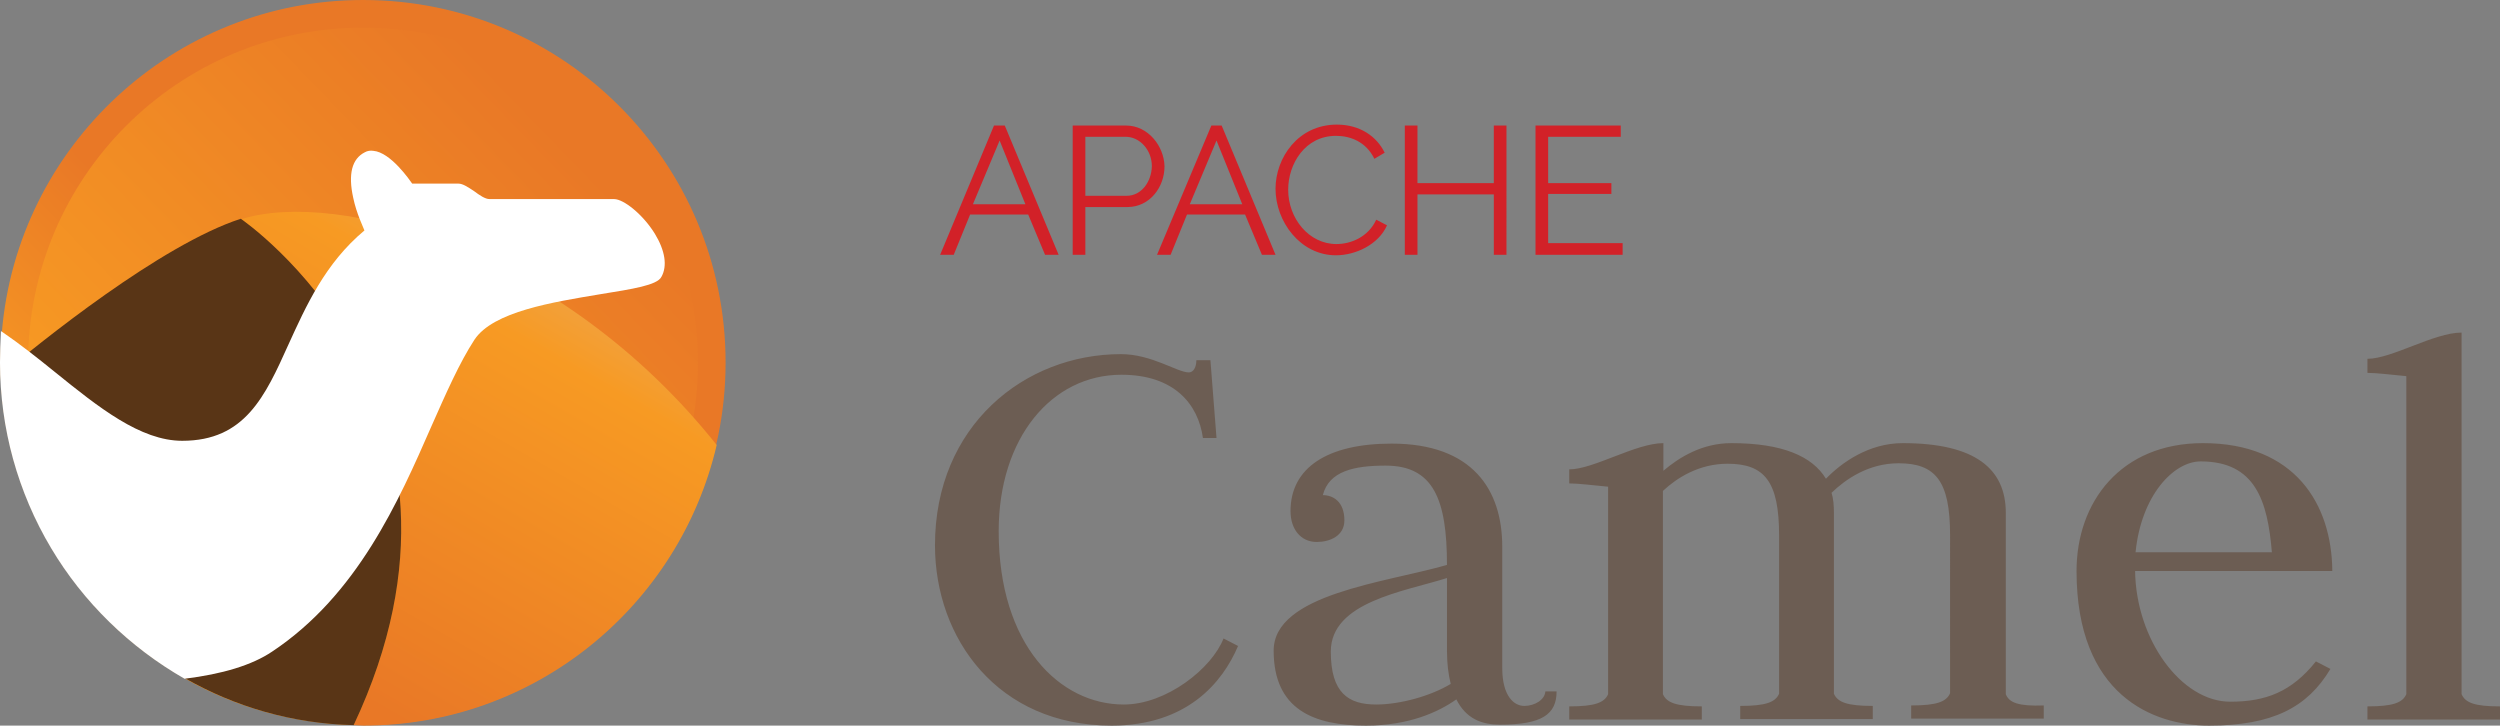<svg xmlns="http://www.w3.org/2000/svg" viewBox="0 0 533.7 154.9"><rect x="0" y="0" width="533.7" height="154.9" fill="#808080" stroke="none"/><linearGradient id="a" x1="21.942" x2="133.108" y1="131.314" y2="23.586" gradientUnits="userSpaceOnUse"><stop offset="0" stop-color="#f69923"/><stop offset=".08" stop-color="#f79a23"/><stop offset=".419" stop-color="#e97826"/></linearGradient><path fill="url(#a)" d="M154.9 77.4c0 42.7-34.7 77.4-77.4 77.4-13.9 0-26.9-3.6-38.1-10C16 131.5.1 106.3.1 77.4c0-2.2.1-4.3.3-6.5C3.7 31.3 37 0 77.5 0c42.8 0 77.4 34.7 77.4 77.4z"/><linearGradient id="b" x1="26.143" x2="128.907" y1="127.243" y2="27.657" gradientUnits="userSpaceOnUse"><stop offset="0" stop-color="#f69923"/><stop offset=".11" stop-color="#f79a23"/><stop offset=".945" stop-color="#e97826"/></linearGradient><circle cx="77.5" cy="77.4" r="71.5" fill="url(#b)"/><linearGradient id="c" x1="110.799" x2="60.573" y1="59.212" y2="146.207" gradientUnits="userSpaceOnUse"><stop offset="0" stop-color="#f2a03a"/><stop offset=".11" stop-color="#f79a23"/><stop offset=".945" stop-color="#e97826"/></linearGradient><path fill="url(#c)" d="M75.5 154.8c.7 0 1.4.1 2.1.1 36.7 0 67.4-25.6 75.4-59.9-33.2-41.7-81-54.7-101.5-48.2-.1-.1 56.7 38.6 24 108z"/><path fill="#593516" d="M.2 80.1c8.2-6.9 34.2-27.9 51.2-33.4 0 0 56.8 38.7 24.1 108.1-13.1-.3-25.3-3.9-36-10C16.7 131.9 1.1 107.9.2 80.1z"/><path fill="#FFF" d="M139.8 49.9c-2.6-4.2-6.7-7.4-8.7-7.4h-26.6c-.9 0-2.1-.8-3.3-1.7-1.2-.8-2.4-1.6-3.3-1.6H88c-.5-.7-4.6-6.7-8.3-7-.6-.1-1.3 0-1.8.3-2.8 1.4-3.6 4.7-2.5 9.7.7 3.4 2.2 6.4 2.4 7-8.4 7-12.5 16.2-16.2 24.3-5 11.1-9.3 20.6-22.7 20.6-8.9 0-17.8-7.1-27.2-14.7-3.7-3-7.5-6-11.3-8.6l-.2-.1v.2c-.1 2.2-.2 4.4-.2 6.5 0 14 3.8 27.7 10.9 39.6 6.9 11.6 16.8 21.2 28.5 27.9 8.1-1 14.4-2.9 18.7-5.8 18.2-12.1 27-32.1 34-48.1 3.1-7 6-13.6 9.2-18.5 4-6 16.7-8 26.9-9.7 6.8-1.1 12.1-1.9 13-3.7 1.3-2.3.8-5.6-1.4-9.2z"/><g fill="#6C5D53"><path d="M470.3 94.6c-17.6 0-27 12.6-27 27.3 0 26.5 16.3 33 28.3 33 13.6 0 21-3.9 25.9-12.1l-3.1-1.6c-5.2 6.5-10.7 8.6-18.3 8.6-10.4 0-20.1-13.2-20.3-27.9h42.1c-.1-14.3-8-27.3-27.6-27.3zm-14.4 23.3c1.2-12.1 8.1-19.4 13.9-19.4 11.7 0 14.3 8.5 15.2 19.4h-29.1zM239.9 150.4c-13.6 0-26.7-12.6-26.7-37 0-19.9 11.3-33.4 26.2-33.4 11.3 0 16.4 6.3 17.4 13.5h2.9l-1.3-16.6h-3c0 1.6-.7 2.6-1.6 2.6-2.5 0-7.9-3.9-14.5-3.9-20.6 0-39.7 15.3-39.7 40.8 0 19.9 13.4 38.5 37.7 38.5 16.1 0 23.7-9.2 27-17l-3.1-1.6c-2.5 6.4-12.2 14.1-21.3 14.1zM325.4 150.7c-2.2 0-4.7-2.1-4.7-8.1v-25.9c0-12.2-6.4-22-23.6-22-13.8 0-21.6 5.2-21.6 14.4 0 3.9 2.2 6.6 5.6 6.6 2.8 0 5.9-1.3 5.9-4.6 0-4.1-2.5-5.4-4.6-5.4 1.3-5.1 6.6-6.3 13.4-6.3 10.2 0 13.1 7.2 13.1 21.2-13.2 3.8-37 6.2-37 18.3 0 12.6 8.6 16 19.7 16 9.2 0 15.5-2.9 19.3-5.6 2.1 4.2 5.5 5.4 9.3 5.4 9 0 12.1-2.2 12.1-7.1h-2.4c-.1 1.8-2.3 3.1-4.5 3.1zm-31.6-.3c-5.9 0-9.7-2.4-9.7-11.3 0-10.6 15.6-12.8 24.8-15.7v15.5c0 2.8.3 5.1.8 7.1-4.1 2.5-10.7 4.4-15.9 4.4zM525.5 148.2V71c-5.9 0-14.9 5.6-20.1 5.6v3c2 0 5 .4 8.3.7v67.9c-.8 1.8-2.8 2.6-8.3 2.6v2.8h28.3v-2.8c-5.5 0-7.4-.8-8.2-2.6zM428.2 148.2v-38.7c0-9.4-6.5-14.9-22-14.9-7.3 0-13.1 4.2-16.4 7.6-2.9-4.8-9.3-7.6-20.2-7.6-6.2 0-11.1 3-14.5 5.9v-5.9c-5.9 0-14.9 5.6-20.1 5.6v3c2 0 5 .4 8.3.7v44.3c-.8 1.8-2.8 2.6-8.3 2.6v2.8h28.3v-2.8c-5.5 0-7.5-.8-8.3-2.6v-43.4c3-2.8 7.7-5.8 13.8-5.8 7.9 0 11 3.8 11 15.3v33.8c-.8 1.8-2.8 2.6-8.3 2.6v2.8h28.3v-2.8c-5.5 0-7.5-.8-8.3-2.6v-38.7c0-1.4-.1-2.9-.5-4.2 3-2.9 7.9-6.3 14.3-6.3 7.9 0 11 3.8 11 15.3V148c-.8 1.8-2.8 2.6-8.3 2.6v2.8h28.3v-2.8c-5.4.2-7.4-.6-8.1-2.4z"/></g><g fill="#D22128"><path d="M212.2 26.8l-11.5 27.6h2.9l3.5-8.6h12.4l3.6 8.6h2.9l-11.5-27.6h-2.3zm-4.5 16.8l5.7-13.6 5.5 13.6h-11.2zM285.3 52.1c-5.9 0-10.3-5.5-10.3-11.6 0-5.5 3.6-11.5 10.2-11.5 3 0 6.4 1.2 8.2 4.9l2.2-1.3c-1.7-3.5-5.3-6-10.2-6-8.3 0-13.1 7.1-13.1 13.7 0 7 5.3 14.2 12.9 14.2 4.2 0 9.1-2.3 10.9-6.4l-2.3-1.2c-1.7 3.7-5.4 5.2-8.5 5.2zM330.5 51.9V41.4H344v-2.3h-13.5v-9.9H346v-2.4h-18.2v27.6h18.6v-2.5zM258.6 26.8L247 54.4h2.9l3.5-8.6h12.4l3.6 8.6h2.9l-11.5-27.6h-2.2zM254 43.6l5.7-13.6 5.5 13.6H254zM240.4 26.8H229v27.6h2.7V44.2h9c4.7 0 7.9-4.2 7.9-8.7-.1-4.3-3.5-8.7-8.2-8.7zm.1 15h-8.8V29.2h8.6c3 0 5.6 2.8 5.6 6.3-.1 3.3-2.2 6.3-5.4 6.3zM318.9 39.1h-16.3V26.8h-2.7v27.6h2.7V41.5h16.3v12.9h2.7V26.8h-2.7z"/></g></svg>
